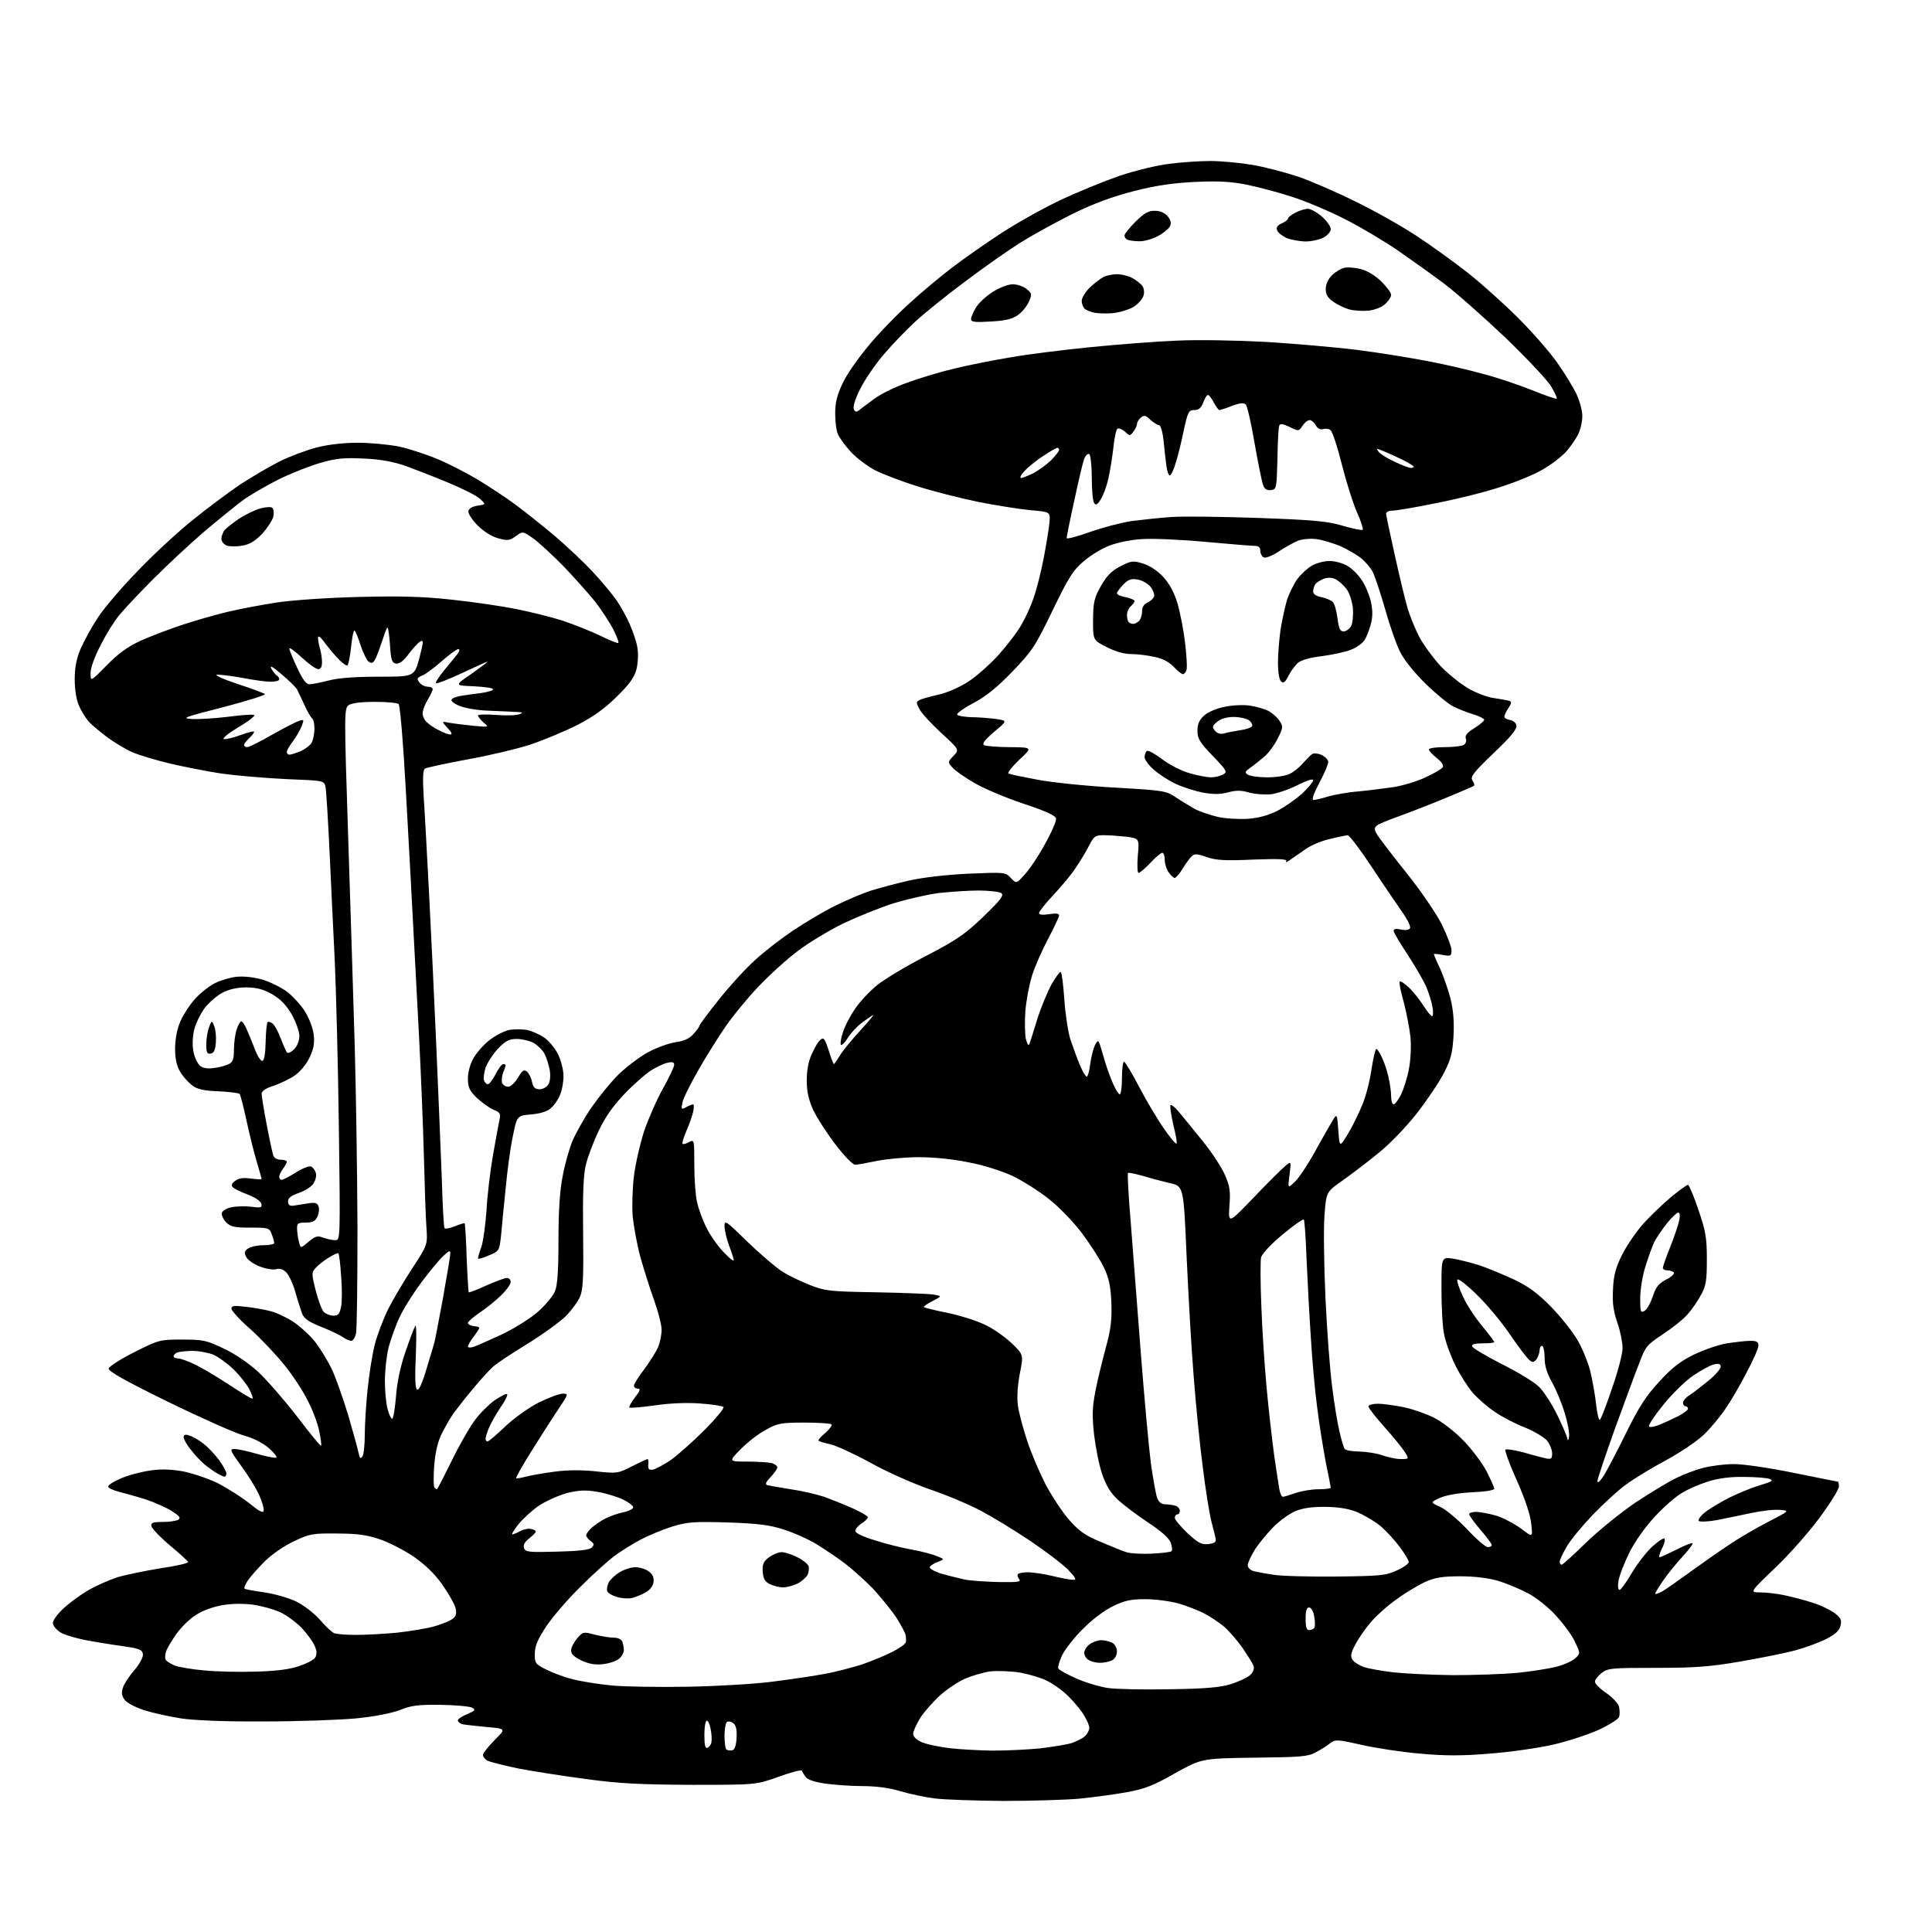 <?xml version="1.0" encoding="UTF-8" standalone="no"?>
<svg 
  version="1.1" 
  xmlns="http://www.w3.org/2000/svg" 
  xmlns:xlink="http://www.w3.org/1999/xlink" 
  xmlns:svg="http://www.w3.org/2000/svg"
  xmlns:rdf="http://www.w3.org/1999/02/22-rdf-syntax-ns#"
  xmlns:cc="http://creativecommons.org/ns#"
  xmlns:dc="http://purl.org/dc/elements/1.1/"
  viewBox="0 0 768 768"
  width="768"
  height="768"
>
<style>svg {background-color: white; }</style>"
<path stroke="none" fill="black" fill-rule="evenodd" d="M398.6,715.9C387.6,715.8 375.4,715.4 371.5,714.9C367.6,714.4 361.5,713.1 357.8,712.0C353.5,710.7 348.2,710.0 342.8,710.0C338.3,710.0 331.6,709.5 328.0,709.0C323.9,708.4 321.1,707.5 320.3,706.4C319.6,705.5 318.9,704.3 318.8,703.9C318.6,703.4 314.4,704.5 309.5,706.3C300.5,709.5 300.5,709.5 275.0,709.5C254.7,709.4 246.1,709.0 233.0,707.2C223.9,706.0 211.8,704.1 206.0,703.0C200.3,701.8 194.8,700.4 193.8,699.9C192.8,699.4 192.0,698.3 192.0,697.6C192.0,696.9 194.1,694.3 196.6,691.7C201.2,687.2 201.2,687.2 193.4,686.5C189.0,686.1 184.7,685.6 183.8,685.4C182.8,685.1 182.0,684.4 182.0,683.9C182.0,683.3 183.7,682.2 185.7,681.4C188.9,680.0 189.2,679.7 187.6,678.8C186.6,678.3 181.0,677.8 175.2,677.7C166.3,677.6 163.5,677.9 158.9,679.8C155.3,681.1 148.7,682.4 141.4,683.1C134.8,683.7 118.5,684.3 105.0,684.3C89.9,684.4 77.3,683.9 72.0,683.1C67.4,682.4 60.7,680.9 57.2,679.8C53.4,678.5 50.2,676.8 49.4,675.5C48.3,673.8 48.2,672.6 49.0,670.5C49.6,669.0 51.6,665.9 53.6,663.7C55.6,661.3 57.0,658.7 56.8,657.5C56.6,655.9 55.4,655.4 51.0,654.7C48.0,654.3 41.4,653.3 36.4,652.4C31.4,651.6 25.9,650.0 24.2,649.0C22.4,647.9 21.0,646.2 21.0,645.2C21.0,644.2 22.7,641.8 24.8,639.8C26.8,637.8 31.2,634.5 34.5,632.5C37.8,630.5 43.3,628.1 46.6,627.0C50.0,626.0 57.8,624.4 63.9,623.4C70.1,622.5 74.9,621.4 74.8,620.9C74.6,620.5 71.4,617.5 67.5,614.3C63.7,611.1 60.4,607.6 60.2,606.7C59.9,605.3 60.7,605.0 64.7,605.0C67.3,605.0 70.1,604.6 70.9,604.1C72.0,603.4 71.3,602.6 68.2,600.6C65.9,599.2 61.2,597.1 57.8,596.0C54.3,594.9 49.6,593.6 47.3,593.0C44.9,592.4 43.0,591.5 43.0,590.9C43.0,590.3 45.1,589.0 47.6,587.9C50.1,586.7 55.1,585.3 58.8,584.7C63.6,583.9 67.1,584.0 72.3,584.8C76.1,585.5 82.4,587.6 86.4,589.5C90.3,591.5 96.0,595.1 99.0,597.5C102.9,600.7 104.6,601.6 104.8,600.6C105.0,599.7 104.2,597.0 103.1,594.5C102.0,591.9 98.8,586.7 96.0,582.9C91.4,576.5 91.2,576.0 93.2,576.0C94.5,576.0 98.6,576.9 102.4,578.0C106.2,579.1 109.6,579.7 109.9,579.4C110.2,579.1 108.8,577.3 106.8,575.6C104.5,573.6 100.6,571.6 96.8,570.6C93.3,569.6 79.8,563.6 66.7,557.2C49.8,548.9 43.0,545.1 43.2,544.0C43.4,543.2 48.0,540.2 53.4,537.5C63.2,532.6 63.5,532.5 72.4,532.5C80.8,532.5 82.1,532.8 89.0,536.1C93.5,538.2 99.0,542.0 102.7,545.4C106.1,548.6 113.0,556.5 118.1,563.1C123.1,569.7 127.4,574.9 127.6,574.7C127.9,574.5 127.5,571.9 126.9,568.9C126.3,565.9 124.3,560.5 122.4,556.9C120.6,553.2 116.5,546.9 113.2,542.8C110.0,538.8 103.9,532.3 99.7,528.5C95.4,524.8 92.0,521.0 92.0,520.2C92.0,519.0 93.1,518.9 97.8,519.5C100.9,519.8 105.3,520.6 107.5,521.2C109.7,521.7 113.7,523.6 116.4,525.3C119.0,527.0 123.0,530.6 125.1,533.2C127.2,535.9 130.3,540.9 131.9,544.3C133.5,547.7 136.4,555.9 138.4,562.5C140.3,569.1 142.2,575.8 142.5,577.4C143.0,579.7 143.3,580.1 144.1,578.9C144.6,578.2 145.0,574.3 145.0,570.4C145.0,566.5 145.5,558.4 146.1,552.5C146.7,546.5 148.0,538.3 149.0,534.4C150.0,530.5 152.5,524.0 154.4,520.2C156.4,516.3 160.7,509.0 164.0,504.0C170.0,494.8 170.0,494.8 169.5,487.7C169.2,483.7 168.8,471.1 168.5,459.5C168.2,447.9 167.3,425.9 166.5,410.5C165.7,395.1 164.1,365.4 163.0,344.5C161.9,323.6 160.6,300.7 160.0,293.7C159.5,286.6 158.8,280.4 158.5,279.9C158.1,279.4 153.9,279.0 149.1,279.0C143.5,279.0 139.7,279.5 138.6,280.3C136.8,281.6 136.8,283.6 138.4,332.6C139.3,360.6 140.5,397.9 141.0,415.5C141.5,433.1 142.0,465.5 142.1,487.5C142.1,509.5 141.9,528.7 141.5,530.2C141.1,531.8 140.3,533.0 139.6,533.0C139.0,533.0 137.5,532.4 136.4,531.6C135.3,530.8 131.4,528.9 127.8,527.5C122.8,525.5 120.9,524.2 120.1,522.2C119.6,520.7 118.3,516.9 117.4,513.6C116.5,510.4 114.9,506.9 113.8,505.8C112.6,504.6 111.2,504.1 109.9,504.5C108.7,504.9 105.8,504.4 103.4,503.5C101.0,502.6 98.5,500.9 97.9,499.7C97.0,498.0 97.1,497.4 98.6,496.3C99.6,495.6 102.3,495.0 104.7,495.0C107.1,495.0 109.0,494.6 109.0,494.1C109.0,493.6 108.6,492.0 108.0,490.6C107.1,488.1 106.7,488.0 99.5,488.0C93.3,488.0 91.7,487.7 89.9,485.9C88.8,484.8 88.0,483.1 88.2,482.2C88.4,481.3 90.0,480.3 92.0,479.9C93.9,479.5 97.5,479.4 99.9,479.7C103.6,480.2 104.2,480.1 103.9,478.5C103.6,477.5 101.5,476.0 98.6,474.9C95.9,473.9 93.2,472.6 92.6,472.0C91.8,471.2 92.1,470.4 93.5,469.4C94.9,468.3 96.7,468.1 99.8,468.5C102.1,468.8 104.0,468.9 104.0,468.7C104.0,468.4 103.1,465.4 102.1,461.9C101.0,458.4 99.2,451.0 98.0,445.5C96.8,440.0 95.6,435.2 95.2,434.8C94.8,434.5 91.0,434.0 86.8,433.8C81.0,433.6 78.4,433.0 76.3,431.4C74.8,430.2 72.6,427.8 71.6,426.0C70.2,423.7 69.6,420.8 69.6,416.6C69.7,412.6 70.4,408.9 71.8,405.8C72.9,403.3 75.5,399.3 77.6,397.0C79.7,394.7 83.1,392.0 85.3,390.9C87.4,389.8 91.3,388.6 93.9,388.3C96.9,388.0 100.7,388.4 104.3,389.4C107.3,390.3 111.8,392.5 114.2,394.3C116.5,396.1 119.8,399.7 121.3,402.2C122.9,404.8 124.5,408.9 124.7,411.4C125.1,414.7 124.7,417.0 123.0,420.5C121.8,423.1 119.2,426.1 117.2,427.5C115.2,428.9 111.4,430.7 108.8,431.6C105.6,432.6 104.0,433.7 104.0,434.8C104.0,435.7 104.9,441.2 106.0,447.0C107.1,452.8 108.3,458.3 108.6,459.2C108.9,460.3 110.1,461.0 111.6,461.0C112.9,461.0 114.0,461.4 114.0,461.8C114.0,462.3 113.3,463.5 112.5,464.6C111.7,465.6 111.0,467.1 111.0,467.8C111.0,468.4 111.4,469.0 112.0,469.0C112.5,469.0 115.0,467.7 117.6,466.1C120.1,464.5 122.8,463.4 123.6,463.7C124.3,463.9 125.2,465.1 125.5,466.1C125.9,467.2 125.5,469.1 124.6,470.5C123.8,471.7 121.2,473.4 118.8,474.2C115.7,475.3 114.5,476.2 114.5,477.6C114.5,478.9 115.1,479.4 116.5,479.3C117.6,479.1 120.2,478.7 122.2,478.4C125.2,477.9 126.1,478.1 126.6,479.5C127.0,480.4 126.8,482.2 126.2,483.6C125.3,485.5 124.3,486.0 121.5,486.0C118.3,486.0 118.0,486.3 118.1,488.8C118.2,490.3 118.5,492.6 118.9,493.9C119.5,496.3 119.5,496.3 122.7,493.6C125.3,491.4 126.2,491.1 128.5,492.0C129.9,492.5 132.1,493.0 133.2,493.0C135.3,493.0 135.3,493.0 134.7,448.2C134.4,423.6 133.6,394.1 133.1,382.5C132.5,370.9 131.6,351.1 131.0,338.5C130.4,325.9 129.7,314.3 129.4,312.9C128.9,310.3 128.9,310.3 113.7,309.7C105.3,309.3 93.8,308.3 88.0,307.5C82.2,306.6 73.0,304.8 67.5,303.5C62.0,302.2 55.4,300.2 52.8,299.1C50.2,298.0 45.7,295.3 42.8,293.2C39.9,291.0 36.5,288.2 35.3,286.9C34.1,285.5 32.3,282.7 31.4,280.5C30.3,278.1 29.7,274.0 29.7,270.0C29.7,265.5 30.4,261.8 32.0,258.0C33.3,255.0 36.4,249.3 38.9,245.5C41.4,241.7 48.6,233.2 55.0,226.7C61.3,220.1 71.2,211.0 77.0,206.4C82.8,201.7 91.2,195.5 95.6,192.5C100.1,189.6 107.0,185.5 111.0,183.5C115.0,181.5 121.6,179.0 125.8,177.9C130.4,176.7 136.7,176.0 142.2,176.0C147.1,176.0 154.4,176.7 158.6,177.5C162.7,178.4 169.7,180.7 174.2,182.6C178.7,184.5 185.8,188.2 190.0,190.7C194.1,193.2 200.7,197.5 204.5,200.3C208.3,203.1 215.6,208.9 220.6,213.1C225.6,217.4 232.4,223.8 235.7,227.4C239.1,231.0 243.2,236.0 245.0,238.5C246.7,241.0 249.2,245.4 250.4,248.3C251.7,251.2 253.1,255.4 253.4,257.6C253.8,260.0 253.6,263.6 253.0,266.1C252.1,269.4 250.1,272.1 245.1,277.0C240.5,281.6 235.7,285.0 229.5,288.2C224.5,290.7 216.1,294.2 210.8,296.0C205.5,297.7 194.2,300.4 185.7,301.9C177.2,303.5 169.7,305.1 169.0,305.5C168.1,306.0 168.0,308.9 168.4,316.4C168.8,321.9 169.7,338.9 170.5,354.0C171.3,369.1 172.6,396.6 173.4,415.0C174.2,433.4 175.2,457.3 175.6,468.0C175.9,478.7 176.4,487.8 176.7,488.2C176.9,488.6 178.7,488.3 180.7,487.5C182.7,486.7 184.5,486.1 184.7,486.3C184.9,486.5 185.3,492.7 185.5,500.0C185.8,507.3 186.2,513.5 186.3,513.7C186.5,513.9 189.7,512.7 193.3,511.0C197.0,509.4 200.6,508.0 201.5,508.0C202.3,508.0 203.0,508.7 203.0,509.6C203.0,510.5 201.3,512.9 199.2,514.9C197.2,516.9 193.4,520.0 190.8,521.7C188.1,523.5 186.0,525.4 186.0,525.9C186.0,526.4 187.1,527.0 188.6,527.2C191.1,527.5 191.1,527.5 188.6,530.9C187.1,532.8 186.0,534.8 186.0,535.3C186.0,535.7 187.0,535.8 188.2,535.4C189.5,535.0 194.6,532.7 199.6,530.4C204.8,527.9 211.1,523.9 214.0,521.3C216.9,518.7 219.9,515.1 220.6,513.3C221.6,511.0 222.0,505.1 222.0,493.1C222.0,481.9 222.5,473.4 223.6,467.9C224.4,463.3 226.2,457.0 227.4,453.9C228.7,450.8 232.1,444.7 235.0,440.4C238.0,436.1 242.9,430.0 246.1,426.9C249.3,423.9 254.5,419.9 257.8,418.2C261.1,416.4 265.9,414.7 268.5,414.3C271.7,413.9 274.0,412.9 275.6,411.1C276.9,409.7 278.0,408.2 278.0,407.8C278.0,407.4 281.5,402.7 285.8,397.3C290.1,391.9 296.5,384.9 300.1,381.7C303.6,378.4 310.5,373.1 315.4,369.8C320.4,366.5 327.8,362.1 331.9,360.1C336.1,358.0 342.4,355.3 346.0,354.1C349.6,353.0 356.6,351.1 361.5,350.0C366.9,348.8 376.3,347.7 385.1,347.3C399.4,346.7 399.7,346.7 401.8,349.0C404.0,351.3 404.0,351.3 407.2,347.8C409.0,345.9 412.7,340.5 415.3,335.7C418.0,330.9 420.0,326.3 419.8,325.4C419.6,324.2 415.7,322.4 406.6,319.4C399.5,317.0 390.7,313.3 387.1,311.1C383.5,309.0 379.6,306.3 378.6,305.1C376.7,303.0 376.7,302.9 379.0,300.5C381.4,298.0 381.4,298.0 374.2,291.4C370.2,287.7 366.3,283.5 365.5,281.9C364.1,279.3 364.1,279.0 365.7,278.2C366.7,277.7 370.1,276.8 373.2,276.1C376.4,275.4 381.4,273.2 384.7,271.1C387.9,269.1 393.3,264.3 396.8,260.5C400.2,256.7 404.4,251.3 406.0,248.4C407.7,245.5 409.9,240.7 410.9,237.6C412.0,234.6 413.8,227.5 414.9,221.8C416.0,216.1 417.0,209.7 417.2,207.5C417.5,203.5 417.5,203.5 409.6,202.8C405.3,202.4 395.9,200.9 388.8,199.5C381.7,198.0 370.8,195.3 364.7,193.3C358.5,191.4 351.0,188.5 348.0,187.0C344.9,185.4 340.5,182.1 338.2,179.6C335.9,177.1 333.5,173.8 333.0,172.4C332.4,171.0 332.0,167.3 332.0,164.2C332.0,160.0 332.8,156.9 334.9,152.5C336.4,149.1 341.1,142.4 345.2,137.5C349.3,132.5 356.7,124.9 361.6,120.5C366.5,116.0 374.2,109.6 378.7,106.2C383.2,102.8 391.7,96.8 397.7,92.9C403.6,89.0 414.1,83.1 421.0,79.8C427.9,76.5 438.7,72.1 445.0,69.9C451.3,67.8 460.3,65.6 465.0,65.1C469.6,64.5 476.9,64.0 481.1,64.0C485.3,64.0 492.7,64.7 497.6,65.5C502.5,66.3 510.8,68.5 516.0,70.2C521.2,72.0 531.6,76.5 539.0,80.2C546.4,83.8 557.4,90.0 563.3,93.9C569.2,97.8 578.5,104.5 583.8,108.7C589.1,112.9 598.0,120.9 603.6,126.5C609.1,132.0 616.0,139.9 618.9,144.0C621.8,148.1 625.3,153.8 626.6,156.5C627.9,159.2 629.0,163.2 629.0,165.3C629.0,167.5 628.3,170.7 627.4,172.5C626.6,174.3 624.4,177.4 622.7,179.4C620.9,181.4 616.8,184.6 613.5,186.5C610.2,188.5 602.7,191.6 596.7,193.5C590.8,195.5 579.2,198.4 570.9,200.0C562.7,201.7 554.8,203.0 553.4,203.0C552.1,203.0 551.0,203.5 551.0,204.2C551.0,204.8 552.6,212.4 554.5,220.9C556.4,229.5 558.7,239.0 559.6,242.0C560.5,245.0 562.6,250.1 564.2,253.2C565.9,256.4 569.6,261.4 572.4,264.5C575.2,267.5 580.1,271.5 583.4,273.5C586.6,275.4 591.3,277.2 593.9,277.5C596.4,277.9 599.1,278.3 599.9,278.6C601.0,278.9 600.9,279.5 599.6,281.5C598.7,282.8 598.0,284.4 598.0,284.9C598.0,285.4 599.0,286.0 600.2,286.2C601.5,286.4 602.6,287.3 602.8,288.4C603.1,289.8 600.5,293.0 593.7,299.4C585.7,307.1 584.4,308.8 585.3,310.2C585.9,311.1 586.2,312.1 586.0,312.3C585.7,312.6 580.3,314.9 574.0,317.5C567.7,320.1 559.4,323.3 555.5,324.7C551.6,326.1 547.9,327.6 547.3,328.2C546.3,329.0 546.3,329.7 547.2,331.4C547.8,332.5 553.0,339.4 558.7,346.5C564.6,353.8 570.8,362.9 573.1,367.4C575.2,371.7 577.0,376.4 577.0,377.7C577.0,380.0 576.7,380.2 573.5,379.6C571.6,379.2 570.0,379.1 570.0,379.3C570.0,379.6 571.1,382.2 572.5,385.1C573.8,388.1 575.7,393.4 576.6,397.0C577.7,401.4 578.1,406.0 577.8,411.7C577.4,418.4 576.8,421.0 574.1,426.3C572.3,429.9 567.4,437.2 563.2,442.6C558.7,448.3 552.3,454.9 547.9,458.4C543.8,461.8 537.4,466.6 533.8,469.2C527.2,473.8 527.2,473.8 526.5,483.2C526.1,488.3 526.3,503.1 526.9,516.1C527.5,529.1 528.7,545.1 529.6,551.6C530.4,558.1 531.7,566.0 532.5,569.2C533.2,572.3 534.1,575.3 534.5,575.9C534.8,576.5 537.5,577.0 540.3,577.0C543.2,577.1 547.3,577.7 549.5,578.5C551.7,579.3 555.0,580.0 556.8,580.0C560.2,580.0 560.2,580.0 558.3,577.0C557.2,575.3 553.6,570.9 550.2,567.1C546.8,563.3 544.0,559.7 544.0,559.1C544.0,558.5 545.7,558.0 547.8,558.0C549.8,558.0 554.5,558.7 558.1,559.4C561.8,560.2 567.2,562.1 570.1,563.6C573.0,565.0 578.2,569.0 581.5,572.4C584.8,575.7 589.0,581.3 590.8,584.6C592.5,588.0 594.0,591.2 594.0,591.8C594.0,592.4 590.2,593.0 585.2,593.2C579.7,593.5 575.0,594.3 572.5,595.4C568.5,597.2 568.5,597.2 572.5,599.0C574.7,600.0 579.5,604.0 583.2,607.9C586.8,611.8 590.6,615.0 591.4,615.0C592.3,615.0 593.0,614.6 593.0,614.2C593.0,613.7 591.0,611.0 588.5,608.1C586.0,605.2 584.0,602.4 584.0,601.9C584.0,601.4 585.3,601.0 586.8,601.0C588.4,601.0 591.9,601.7 594.8,602.5C597.6,603.4 602.0,605.7 604.6,607.6C609.3,611.2 609.3,611.2 608.7,605.8C608.4,602.4 606.3,596.0 603.0,588.6C600.1,582.2 598.1,576.6 598.4,576.3C598.8,575.9 602.1,576.4 605.8,577.4C609.5,578.5 613.5,579.5 614.8,579.8C616.6,580.1 617.0,579.8 617.0,577.8C617.0,576.4 616.1,574.1 615.0,572.7C613.9,571.4 610.0,569.0 606.3,567.5C602.6,566.1 597.2,563.3 594.3,561.3C591.4,559.4 587.4,555.9 585.4,553.6C583.5,551.4 580.3,546.4 578.4,542.5C576.5,538.6 574.5,533.1 574.0,530.1C573.4,527.2 573.0,519.1 573.0,512.2C573.0,499.7 573.0,499.7 577.5,500.3C579.9,500.7 584.7,501.9 588.2,503.0C591.7,504.2 597.9,506.8 602.0,508.7C607.6,511.4 611.3,514.1 616.5,519.4C620.4,523.4 625.0,529.2 626.9,532.4C628.8,535.5 631.1,541.1 632.1,544.8C633.0,548.5 634.1,554.6 634.5,558.4C634.9,562.1 635.6,564.8 636.0,564.4C636.5,563.9 638.7,558.2 640.9,551.6C643.2,545.1 645.0,538.0 645.0,535.9C645.0,533.7 644.1,529.1 642.9,525.7C641.3,521.1 640.9,517.7 641.2,512.5C641.4,507.0 642.3,503.9 644.7,499.0C646.5,495.4 650.2,489.9 653.1,486.6C656.0,483.4 661.0,478.6 664.2,475.9C667.5,473.2 670.5,471.0 671.0,471.0C671.4,471.0 673.3,475.4 675.1,480.8C678.0,489.2 678.5,491.9 678.5,500.5C678.5,509.0 678.2,511.1 676.2,514.7C675.0,517.0 672.6,520.5 670.9,522.4C669.3,524.3 664.8,527.9 661.0,530.4C654.6,534.6 654.1,535.3 651.7,541.7C650.2,545.4 645.9,557.2 642.0,567.8C638.2,578.5 635.0,587.9 635.0,588.8C635.0,589.8 636.1,588.8 637.6,586.5C638.9,584.3 643.0,576.6 646.5,569.4C651.6,559.1 654.4,554.8 659.6,549.2C664.5,543.8 668.0,541.1 673.3,538.5C677.3,536.6 683.2,534.5 686.5,534.0C689.8,533.5 694.0,533.0 695.8,533.0C698.3,533.0 699.0,533.4 699.0,534.9C699.0,535.9 696.9,540.8 694.3,545.6C691.8,550.5 688.0,557.0 685.9,560.0C683.9,563.0 680.1,567.6 677.5,570.1C674.9,572.7 668.1,577.3 662.2,580.5C656.4,583.6 649.2,588.0 646.3,590.2C643.3,592.3 637.5,597.7 633.2,602.1C629.0,606.5 624.3,612.2 622.8,614.8C621.3,617.4 620.0,620.1 620.0,620.8C620.0,621.4 620.3,622.0 620.8,622.0C621.2,622.0 625.6,618.0 630.6,613.1C635.6,608.3 644.4,601.2 650.1,597.3C655.9,593.5 663.1,589.1 666.2,587.6C669.2,586.1 674.2,584.2 677.1,583.5C680.1,582.7 685.5,582.0 689.3,582.0C693.1,582.0 703.4,583.5 713.1,585.5C722.6,587.4 730.4,589.0 730.6,589.0C730.8,589.0 731.0,589.9 731.0,590.9C731.0,592.0 727.6,597.5 723.4,603.2C719.2,608.9 711.3,617.9 705.7,623.2C695.5,633.0 695.5,633.0 699.7,633.0C702.0,633.0 706.3,633.5 709.2,634.1C712.1,634.7 717.2,636.0 720.5,637.1C723.8,638.1 727.8,640.1 729.4,641.3C731.8,643.2 732.2,644.1 731.6,646.3C731.2,648.2 729.5,649.7 726.0,651.5C723.3,652.9 717.8,654.9 713.8,656.0C709.8,657.1 699.8,659.1 691.7,660.5C679.5,662.6 673.5,663.0 658.1,663.0C640.6,663.0 639.1,663.1 636.6,665.1C635.2,666.2 634.0,667.8 634.0,668.5C634.0,669.3 636.0,671.3 638.5,673.0C641.0,674.7 643.3,677.2 643.6,678.5C643.9,679.9 643.9,681.7 643.6,682.5C643.3,683.4 639.8,685.6 635.8,687.5C631.7,689.4 623.5,692.1 617.5,693.5C611.4,694.9 600.0,696.5 592.1,697.1C581.4,698.0 574.3,698.0 564.6,697.1C557.4,696.5 546.9,694.9 541.2,693.6C531.4,691.4 530.8,691.4 528.7,693.0C527.5,694.0 524.9,695.6 523.0,696.6C519.9,698.3 516.9,698.5 498.6,698.7C477.7,699.0 477.7,699.0 467.1,704.9C458.5,709.8 454.9,711.2 448.0,712.4C443.3,713.3 434.8,714.4 429.1,715.0C423.4,715.5 409.7,715.9 398.6,715.9zM291.0,695.8C292.0,695.6 292.6,694.1 292.8,690.9C293.0,687.8 292.6,685.9 291.6,685.1C290.8,684.4 289.6,684.1 289.0,684.5C288.5,684.8 288.0,687.3 288.0,689.9C288.0,692.5 288.3,695.0 288.7,695.4C289.1,695.8 290.1,695.9 291.0,695.8zM394.5,695.9C400.0,695.9 408.6,695.5 413.5,695.0C418.4,694.4 424.1,693.5 426.0,692.9C427.9,692.2 430.3,691.1 431.2,690.2C432.2,689.4 433.0,687.8 433.0,686.8C433.0,685.7 431.7,682.9 430.1,680.6C428.4,678.2 425.5,674.9 423.5,673.2C421.6,671.4 418.2,669.1 416.1,668.1C414.0,667.0 409.3,665.6 405.6,664.9C401.9,664.3 396.5,664.1 393.7,664.4C390.8,664.8 386.1,666.2 383.2,667.5C380.4,668.8 376.0,671.8 373.4,674.2C370.8,676.6 367.4,680.5 365.8,682.9C364.3,685.4 363.0,688.2 363.0,689.2C363.0,690.4 364.3,691.6 366.5,692.6C368.5,693.4 373.3,694.4 377.3,694.9C381.3,695.4 389.0,695.8 394.5,695.9zM281.2,694.8C281.9,694.5 282.7,693.5 282.8,692.6C283.0,691.6 282.9,689.3 282.5,687.4C282.2,685.5 281.5,684.0 281.0,684.0C280.4,684.0 280.0,686.5 280.0,689.6C280.0,693.6 280.3,695.1 281.2,694.8zM465.0,671.5C479.0,671.3 484.9,670.8 489.2,669.5C492.3,668.5 495.8,666.9 496.9,665.9C498.2,664.7 498.7,663.3 498.3,662.2C498.0,661.3 495.9,658.0 493.8,654.9C491.6,651.8 488.2,647.9 486.2,646.3C484.1,644.6 480.7,642.4 478.4,641.2C476.2,640.1 471.8,638.4 468.5,637.4C465.2,636.5 459.3,635.7 455.4,635.7C449.5,635.7 447.1,636.2 442.4,638.5C438.9,640.2 434.0,643.9 430.5,647.5C427.1,650.8 423.4,655.6 422.2,658.0C421.1,660.4 420.4,662.8 420.7,663.3C421.0,663.8 424.2,665.6 427.8,667.2C431.4,668.8 437.0,670.5 440.4,671.0C443.8,671.5 454.8,671.7 465.0,671.5zM273.5,670.5C285.1,670.3 300.1,669.4 307.0,668.5C313.9,667.6 323.2,666.3 327.8,665.4C332.3,664.6 339.0,662.8 342.8,661.6C346.5,660.3 351.9,658.1 354.8,656.6C357.6,655.2 360.1,653.4 360.1,652.7C360.2,652.1 360.2,650.8 360.0,650.0C359.9,649.2 358.2,646.0 356.3,643.0C354.3,640.0 350.1,634.9 347.1,631.6C344.0,628.4 339.0,623.9 336.0,621.6C333.0,619.3 327.8,615.8 324.5,613.8C321.2,611.8 315.4,609.2 311.5,608.0C306.0,606.2 301.3,605.6 289.3,605.2C275.9,604.8 273.3,605.0 267.3,606.8C263.5,608.0 257.7,610.4 254.5,612.1C251.2,613.9 246.5,616.8 244.0,618.7C241.5,620.6 235.5,626.0 230.7,630.8C225.8,635.6 219.8,642.6 217.2,646.4C213.8,651.6 212.6,654.3 212.6,657.3C212.5,661.1 212.8,661.5 217.0,663.6C219.5,664.9 224.3,666.7 227.6,667.5C231.0,668.4 238.0,669.5 243.1,670.0C248.3,670.5 261.9,670.7 273.5,670.5zM577.6,665.9C586.0,665.9 597.4,665.5 603.1,665.0C608.8,664.4 615.9,663.3 618.9,662.5C621.9,661.7 625.2,660.2 626.3,659.1C628.3,657.2 628.2,657.1 626.0,652.5C624.8,649.9 621.3,645.2 618.4,642.1C615.5,638.9 610.5,634.9 607.3,633.3C604.1,631.6 598.8,629.4 595.5,628.4C591.7,627.3 586.2,626.6 580.5,626.6C573.4,626.6 570.5,627.1 566.6,628.8C564.0,630.0 558.9,633.0 555.5,635.5C552.0,637.9 547.4,642.0 545.3,644.4C543.1,646.9 540.2,651.0 538.9,653.5C537.0,657.0 536.7,658.4 537.6,659.7C538.2,660.7 540.3,662.0 542.2,662.7C544.2,663.3 549.5,664.3 554.1,664.8C558.7,665.3 569.3,665.8 577.6,665.9zM101.5,664.5C109.7,664.3 115.2,663.6 118.9,662.3C121.9,661.3 124.8,659.8 125.3,658.9C126.0,657.7 126.0,656.3 125.1,654.3C124.4,652.6 122.0,649.3 119.8,647.0C117.5,644.7 113.7,641.9 111.2,640.8C108.8,639.7 104.0,638.4 100.7,637.9C96.7,637.4 92.3,637.4 88.3,638.1C84.5,638.8 80.3,640.3 77.7,642.1C75.3,643.6 72.0,646.9 70.2,649.4C68.5,651.8 66.6,654.9 66.1,656.2C65.6,657.6 65.5,659.2 65.9,659.8C66.2,660.4 67.9,661.4 69.5,662.1C71.2,662.7 76.3,663.6 81.0,664.0C85.7,664.5 94.9,664.7 101.5,664.5zM239.9,661.5C236.7,661.9 234.3,661.5 231.2,660.1C228.3,658.7 227.0,657.5 227.0,656.1C227.0,655.0 228.1,652.9 229.4,651.3C231.7,648.6 231.9,648.6 236.4,649.8C239.0,650.4 242.3,651.0 243.9,651.0C245.6,651.0 247.0,651.6 247.4,652.6C247.7,653.5 248.0,655.0 248.0,655.9C248.0,656.9 247.2,658.4 246.2,659.3C245.2,660.2 242.4,661.2 239.9,661.5zM437.3,661.0C435.8,661.0 433.7,660.5 432.8,659.9C431.8,659.4 431.0,658.0 431.0,657.0C431.0,656.0 432.0,654.4 433.2,653.6C434.4,652.7 436.5,652.0 437.8,652.0C439.1,652.0 441.0,652.5 442.1,653.0C443.2,653.6 444.0,655.1 444.0,656.5C444.0,657.9 443.2,659.4 442.1,660.0C441.0,660.5 438.9,661.0 437.3,661.0zM141.5,649.9C145.3,649.9 152.8,649.5 158.0,649.0C163.2,648.4 170.0,647.3 173.0,646.4C176.0,645.5 179.2,644.2 180.2,643.3C181.4,642.2 181.6,641.2 181.0,638.9C180.5,637.3 178.1,633.1 175.6,629.6C172.6,625.4 168.8,621.8 164.3,618.7C160.6,616.2 154.6,613.1 151.0,611.9C146.0,610.2 142.1,609.6 134.0,609.6C124.2,609.5 123.1,609.7 116.8,612.7C112.9,614.5 107.9,618.0 105.2,620.7C102.5,623.4 99.5,626.8 98.5,628.3C97.5,629.8 96.9,631.3 97.2,631.5C97.4,631.8 101.0,632.4 105.1,633.0C109.2,633.6 114.8,635.2 117.7,636.6C120.6,638.0 124.8,641.2 127.1,643.8C129.3,646.4 131.9,648.8 132.8,649.2C133.8,649.6 137.7,649.9 141.5,649.9zM520.4,648.0C521.2,648.0 522.2,647.6 522.5,647.0C522.8,646.5 522.8,644.5 522.4,642.5C522.1,640.5 521.2,639.0 520.4,639.0C519.4,639.0 519.0,640.3 519.0,643.5C519.0,646.8 519.4,648.0 520.4,648.0zM251.0,635.3C249.6,635.5 247.0,635.4 245.2,634.8C243.4,634.3 241.7,633.3 241.4,632.5C241.1,631.8 241.4,630.2 242.0,629.0C242.6,627.9 244.6,626.0 246.3,625.0C248.1,623.9 250.9,623.0 252.5,623.0C254.2,623.0 256.6,623.7 257.8,624.6C259.4,625.7 260.0,627.0 259.8,628.8C259.6,630.5 258.4,632.0 256.5,633.1C254.8,634.0 252.4,635.0 251.0,635.3zM660.2,632.9C661.5,632.3 666.3,628.9 671.0,625.5C675.7,622.1 682.9,617.0 687.0,614.3C691.1,611.5 698.3,607.3 703.0,604.9C711.5,600.5 711.5,600.5 707.4,600.2C705.2,600.0 700.0,600.6 695.9,601.5C691.8,602.4 685.7,603.6 682.3,604.3C678.9,604.9 675.7,605.0 675.3,604.6C674.9,604.2 675.9,602.7 677.5,601.4C679.1,600.0 683.5,597.4 687.1,595.5C690.7,593.7 696.3,591.4 699.6,590.4C704.3,589.0 705.1,588.6 703.5,587.9C702.4,587.5 697.8,587.1 693.3,587.1C688.0,587.0 683.1,587.6 679.1,588.9C675.8,589.9 671.1,591.9 668.7,593.4C666.2,594.8 661.3,599.1 657.8,602.9C654.0,607.0 649.8,612.9 647.7,617.2C645.7,621.2 643.8,626.2 643.4,628.2C643.0,630.5 643.2,632.0 643.8,632.0C644.3,632.0 646.5,629.0 648.6,625.4C650.7,621.8 654.4,617.0 656.9,614.7C659.4,612.5 661.5,611.1 661.7,611.7C662.0,612.4 661.4,614.2 660.5,615.9C659.7,617.6 659.3,619.0 659.7,619.0C660.2,619.0 663.2,617.6 666.4,616.0C669.7,614.3 672.5,613.2 672.8,613.5C673.1,613.7 671.3,616.1 668.9,618.7C666.4,621.4 663.0,625.6 661.2,628.2C659.4,630.8 658.0,633.1 658.0,633.5C658.0,633.8 659.0,633.5 660.2,632.9zM311.3,631.0C309.8,631.0 307.4,630.4 306.0,629.7C304.1,628.8 303.4,627.5 303.2,624.8C303.0,621.9 303.4,620.8 305.6,619.1C307.1,618.0 309.4,617.0 310.7,617.0C312.0,617.0 314.8,617.9 316.9,619.0C319.0,620.0 321.0,621.6 321.4,622.5C321.7,623.4 321.5,625.0 321.0,626.1C320.4,627.1 318.6,628.7 317.0,629.5C315.4,630.3 312.8,631.0 311.3,631.0zM397.4,628.9C404.7,629.0 406.0,628.8 405.1,627.7C404.5,626.9 404.3,626.0 404.7,625.7C405.0,625.3 406.9,625.0 408.9,625.0C410.9,625.1 415.2,625.7 418.5,626.5C421.8,627.3 425.4,628.0 426.5,628.0C428.1,628.0 427.7,627.3 424.5,623.9C422.3,621.7 415.6,616.6 409.5,612.5C403.4,608.4 394.7,603.1 390.0,600.6C385.3,598.1 376.1,594.2 369.5,592.0C362.9,589.7 352.3,585.0 345.9,581.4C339.5,577.9 332.3,574.6 330.0,574.1C327.7,573.6 325.6,573.0 325.4,572.7C325.1,572.5 326.3,571.0 328.1,569.6C329.8,568.1 330.9,566.6 330.5,566.2C330.1,565.8 325.3,565.5 319.7,565.5C310.4,565.5 309.0,565.8 304.4,568.4C301.5,569.9 297.1,573.4 294.4,576.1C289.6,581.0 289.6,581.0 297.0,581.0C301.1,581.0 305.5,581.3 306.8,581.6C308.0,582.0 309.0,582.7 309.0,583.3C309.0,583.9 307.8,585.6 306.3,587.2C304.4,589.2 304.0,590.0 305.1,590.4C305.9,590.6 310.0,591.3 314.3,592.0C318.6,592.6 324.6,594.0 327.6,595.0C330.6,596.1 335.7,598.1 339.0,599.6C342.3,601.1 345.0,602.7 345.0,603.1C345.0,603.6 343.9,604.7 342.5,605.6C341.1,606.5 340.0,607.8 340.0,608.6C340.0,609.4 343.1,610.9 347.8,612.3C352.0,613.7 358.6,615.3 362.5,616.0C366.4,616.7 370.9,617.9 372.5,618.6C375.5,619.8 375.5,619.8 372.8,620.9C371.4,621.4 369.9,622.3 369.6,622.9C369.3,623.4 371.1,624.5 373.7,625.4C376.4,626.2 380.8,627.3 383.5,627.9C386.2,628.4 392.5,628.8 397.4,628.9zM531.0,626.7C548.7,626.5 550.9,626.3 555.2,624.3C557.9,623.1 560.0,621.6 560.0,620.9C560.0,620.3 558.4,617.6 556.4,614.9C554.4,612.2 550.9,608.4 548.5,606.4C546.1,604.5 541.8,602.0 539.0,600.9C535.6,599.6 531.5,599.0 526.2,599.0C520.9,599.0 517.3,599.6 514.5,600.9C512.3,601.9 508.6,604.6 506.3,606.9C504.0,609.2 500.7,613.2 499.0,615.7C497.4,618.3 496.0,621.2 496.0,622.2C496.0,623.2 497.0,624.2 498.5,624.6C499.9,624.9 503.4,625.6 506.3,626.0C509.1,626.5 520.3,626.8 531.0,626.7zM457.8,617.6C461.8,617.4 465.4,617.0 465.7,616.6C466.1,616.2 465.9,614.7 465.4,613.3C464.8,611.5 461.7,608.7 456.5,605.3C452.1,602.4 446.7,598.3 444.4,596.2C441.4,593.4 439.7,590.6 438.1,585.9C436.9,582.4 435.5,575.3 434.9,570.2C434.1,562.7 434.2,559.5 435.4,553.2C436.2,549.0 438.1,541.2 439.5,536.0C441.6,528.5 442.0,524.7 441.8,518.0C441.5,511.4 440.9,508.3 438.9,504.0C437.5,501.0 433.5,494.8 430.1,490.2C426.5,485.5 420.9,479.7 416.8,476.5C412.9,473.4 406.5,469.4 402.6,467.5C398.5,465.6 391.2,463.2 385.3,462.1C379.1,460.8 371.4,460.0 365.3,460.0C359.9,460.0 352.4,460.7 348.5,461.5C344.7,462.3 340.8,463.0 339.9,463.0C339.0,463.0 335.4,459.3 332.0,454.8C328.5,450.2 324.6,444.1 323.2,441.1C321.5,437.3 320.7,434.0 320.7,429.6C320.7,425.6 321.3,422.0 322.7,419.0C323.8,416.5 325.3,413.9 326.2,413.3C327.4,412.2 327.9,412.9 329.4,417.5C330.3,420.5 331.3,423.0 331.5,423.0C331.6,423.0 332.7,421.5 333.8,419.7C334.8,417.9 338.6,413.3 342.1,409.5C345.6,405.7 347.8,403.0 347.0,403.5C346.2,404.0 344.0,405.5 342.2,406.9C340.4,408.3 337.9,411.0 336.8,412.9C335.6,414.8 334.4,415.8 334.2,415.2C334.0,414.5 334.4,412.3 335.1,410.3C335.7,408.2 337.8,404.1 339.7,401.3C341.6,398.4 345.7,394.0 348.8,391.5C352.0,389.0 360.8,383.7 368.5,379.8C380.4,373.6 383.7,371.3 391.0,364.3C397.9,357.6 399.2,355.9 398.0,355.0C397.2,354.5 393.1,354.0 389.0,354.0C384.8,354.0 377.7,354.5 373.1,355.0C368.5,355.6 360.4,357.5 355.1,359.1C349.8,360.8 340.9,364.4 335.4,367.0C329.8,369.7 321.7,374.6 317.3,377.9C312.9,381.2 305.7,387.7 301.4,392.3C297.0,396.9 291.2,404.0 288.4,408.1C285.6,412.2 280.7,419.9 277.6,425.4C274.5,430.8 271.6,436.6 271.3,438.2C270.7,441.0 270.8,441.2 272.8,440.1C273.9,439.5 275.2,439.0 275.5,439.0C275.9,439.0 275.9,440.4 275.5,442.1C275.1,443.8 273.9,447.2 272.8,449.7C271.7,452.2 271.1,454.4 271.3,454.7C271.6,454.9 272.8,454.7 273.9,454.0C276.0,452.9 276.0,453.1 276.0,463.2C276.0,468.9 276.5,475.5 277.1,477.9C277.6,480.3 279.2,484.7 280.6,487.6C282.0,490.5 285.1,495.1 287.6,497.7C290.6,500.8 292.0,501.8 291.6,500.5C291.4,499.4 290.4,496.7 289.6,494.5C288.8,492.3 288.1,489.2 288.0,487.6C288.0,484.8 288.4,485.1 297.2,493.7C302.3,498.6 308.5,503.9 310.9,505.4C313.3,507.0 318.2,509.3 321.9,510.8C328.0,513.2 329.9,513.4 348.0,513.7C358.7,513.9 369.1,514.3 371.0,514.6C374.5,515.2 374.5,515.2 370.7,517.2C368.5,518.3 367.0,519.4 367.3,519.6C367.6,519.9 371.8,520.9 376.7,521.9C381.6,522.9 388.2,525.0 391.3,526.5C394.5,527.9 399.3,531.3 402.0,533.8C406.9,538.5 406.9,538.5 405.4,546.0C404.5,550.7 404.2,555.4 404.6,558.5C404.9,561.2 406.6,567.5 408.2,572.4C409.8,577.4 413.2,585.3 415.7,590.2C418.3,595.0 422.5,601.4 425.2,604.4C429.0,608.7 431.6,610.5 437.7,613.0C442.0,614.8 446.6,616.7 448.0,617.1C449.4,617.5 453.8,617.8 457.8,617.6zM221.5,616.8C230.1,616.6 234.3,616.1 235.2,615.2C236.3,614.1 236.2,613.6 234.8,612.6C233.8,611.9 233.0,610.8 233.0,610.3C233.0,609.8 234.0,608.4 235.2,607.3C236.5,606.2 238.9,604.5 240.7,603.6C242.5,602.7 245.6,601.6 247.6,601.2C249.7,600.8 251.5,599.9 251.7,599.3C251.9,598.7 250.1,597.3 247.7,596.1C245.2,594.9 240.5,593.5 237.3,593.0C232.7,592.2 230.0,592.4 225.4,593.5C222.2,594.4 217.2,596.6 214.4,598.4C211.6,600.3 207.9,603.7 206.1,605.9C204.3,608.2 203.2,610.0 203.7,610.0C204.1,609.9 205.6,609.3 206.9,608.6C208.2,607.9 210.1,607.5 211.2,607.8C212.2,608.0 213.0,608.5 213.0,608.8C213.0,609.2 211.8,610.4 210.3,611.6C208.5,613.0 207.9,614.2 208.3,615.4C208.9,617.0 210.4,617.1 221.5,616.8zM480.3,613.8C482.5,613.6 483.4,613.0 483.3,612.0C483.2,611.2 482.4,608.0 481.6,605.0C480.8,602.0 479.2,592.1 478.1,583.0C476.9,573.9 475.3,557.7 474.5,547.0C473.6,536.3 472.4,514.9 471.7,499.5C470.5,471.5 470.5,471.5 465.0,470.3C462.0,469.6 457.1,468.3 454.2,467.4C451.2,466.6 448.6,466.0 448.4,466.3C448.1,466.5 448.6,475.4 449.5,486.1C450.3,496.8 452.1,520.1 453.5,538.0C454.9,555.9 456.7,575.6 457.5,581.8C458.4,588.0 459.5,594.2 460.0,595.5C460.7,597.2 461.7,598.0 463.4,598.0C464.7,598.0 466.5,598.3 467.4,598.6C468.3,598.9 469.0,599.8 469.0,600.6C469.0,601.4 468.6,602.0 468.0,602.0C467.4,602.0 467.0,602.6 467.0,603.4C467.0,604.1 469.3,606.8 472.0,609.4C476.2,613.3 477.6,614.1 480.3,613.8zM510.0,595.0C510.4,595.0 512.7,594.3 515.0,593.5C517.3,592.7 521.4,592.0 524.1,592.0C526.8,592.0 529.0,591.7 529.0,591.4C529.0,591.1 528.1,586.5 527.0,581.2C526.0,575.8 524.4,566.1 523.6,559.5C522.7,552.9 521.6,540.5 521.1,532.0C520.5,523.5 519.8,509.5 519.4,501.0C519.1,492.5 518.6,485.2 518.3,484.8C518.1,484.4 514.3,487.0 509.9,490.7C505.3,494.5 501.7,498.4 501.3,499.8C501.0,501.2 501.0,509.9 501.4,519.1C501.7,528.3 502.7,543.0 503.5,551.7C504.3,560.4 505.7,572.5 506.5,578.5C507.4,584.5 508.3,590.7 508.6,592.2C508.9,593.8 509.5,595.0 510.0,595.0zM173.7,592.0C173.9,592.0 176.5,586.9 179.5,580.8C182.5,574.6 186.7,567.3 188.8,564.5C190.8,561.8 194.4,558.2 196.7,556.6C199.1,555.0 201.2,553.9 201.6,554.2C201.9,554.6 200.8,556.9 199.0,559.4C197.3,562.0 195.2,565.6 194.4,567.5C193.6,569.4 193.0,571.4 193.0,572.0C193.0,572.5 193.4,573.0 193.8,573.0C194.3,573.0 197.4,570.3 200.9,567.0C204.5,563.6 210.1,559.6 214.2,557.5C218.1,555.6 222.4,554.0 223.7,554.0C226.0,554.0 226.0,554.1 222.2,559.8C220.1,562.9 215.3,570.4 211.6,576.3C207.8,582.3 205.0,587.3 205.2,587.6C205.4,587.8 207.2,587.5 209.0,587.0C210.9,586.5 216.0,585.6 220.5,585.0C225.7,584.3 231.5,584.3 237.0,584.9C245.3,585.8 245.7,585.7 251.2,582.9C254.3,581.3 257.2,580.0 257.4,580.0C257.7,580.0 257.9,581.0 257.7,582.2C257.6,584.0 257.9,584.4 259.5,584.2C260.6,584.0 263.8,582.3 266.5,580.5C269.2,578.6 275.3,573.2 279.9,568.6C284.6,563.9 288.0,559.7 287.6,559.3C287.2,558.9 282.9,558.2 278.2,557.9C272.8,557.5 266.0,557.8 260.1,558.7C254.9,559.4 250.5,559.8 250.2,559.5C249.9,559.3 250.9,557.5 252.4,555.5C254.5,552.8 254.7,552.0 253.6,552.0C252.7,552.0 252.0,551.5 252.0,550.8C252.0,550.2 253.8,547.3 256.1,544.3C258.3,541.3 260.8,537.4 261.6,535.5C262.4,533.6 263.0,530.5 263.0,528.6C263.0,526.6 261.6,521.3 260.0,516.8C258.3,512.2 255.9,504.4 254.5,499.5C253.2,494.6 251.9,487.4 251.5,483.5C251.2,479.6 251.4,472.4 252.0,467.5C252.6,462.6 254.5,454.4 256.1,449.5C257.8,444.6 261.1,437.0 263.6,432.6C266.0,428.3 268.0,424.1 268.0,423.3C268.0,422.2 267.3,422.0 265.2,422.5C263.7,422.8 260.7,424.3 258.5,425.7C256.3,427.2 251.6,431.3 248.2,434.9C243.8,439.5 240.6,444.0 238.0,449.5C235.9,453.9 233.6,460.0 232.9,463.0C231.9,467.0 231.6,474.5 231.8,490.2C232.0,507.5 231.8,512.5 230.6,515.4C229.8,517.3 227.2,520.9 224.8,523.3C222.4,525.6 215.5,530.6 209.5,534.3C203.4,538.0 197.4,542.0 196.0,543.3C194.6,544.5 191.2,548.2 188.5,551.5C185.7,554.8 182.3,559.1 180.9,561.0C179.4,562.9 177.2,566.8 175.8,569.5C174.0,573.0 173.1,577.0 172.6,582.6C172.3,587.0 172.3,591.0 172.7,591.3C173.0,591.7 173.5,592.0 173.7,592.0zM89.2,587.0C88.8,587.0 87.6,586.4 86.5,585.8C85.4,585.2 83.2,583.6 81.5,582.3C79.8,580.9 77.3,578.2 75.8,576.2C74.2,574.3 73.0,572.0 73.0,571.3C73.0,570.3 73.7,570.1 75.2,570.6C76.5,571.0 79.0,572.4 80.8,573.8C82.5,575.1 85.4,578.1 87.0,580.3C88.7,582.6 90.0,585.0 90.0,585.7C90.0,586.4 89.7,587.0 89.2,587.0zM623.7,571.2C624.0,569.9 623.2,565.6 622.0,561.7C620.8,557.7 618.5,552.2 616.9,549.4C614.9,545.8 614.0,542.9 614.0,539.6C614.0,537.1 613.5,535.0 613.0,535.0C612.5,535.0 612.0,535.8 612.0,536.8C612.0,537.8 611.4,539.4 610.8,540.3C609.7,541.6 609.2,541.7 608.0,540.7C607.1,540.0 603.6,535.4 600.2,530.4C596.8,525.4 590.8,518.2 586.8,514.4C582.9,510.6 579.5,508.0 579.3,508.7C579.1,509.3 580.1,512.4 581.6,515.5C583.0,518.6 586.4,523.8 589.1,527.0C591.8,530.3 594.0,533.2 594.0,533.5C594.0,533.8 591.9,534.0 589.4,534.0C586.2,534.0 584.9,534.4 585.2,535.2C585.4,535.9 590.7,539.0 596.9,542.2C603.1,545.3 609.8,549.3 611.7,551.2C613.6,553.0 616.9,558.1 619.1,562.6C621.2,567.0 623.1,571.3 623.1,572.1C623.2,572.9 623.5,572.5 623.7,571.2zM659.8,566.3C661.8,565.5 665.2,563.9 667.2,562.9C669.3,561.8 671.0,560.5 671.0,560.0C671.0,559.4 670.5,559.0 670.0,559.0C669.5,559.0 669.0,558.4 669.0,557.6C669.0,556.9 670.2,555.4 671.8,554.5C673.3,553.5 676.6,550.9 679.2,548.8C681.9,546.6 684.0,544.1 684.0,543.3C684.0,542.2 683.3,541.9 681.2,542.4C679.7,542.8 676.1,544.8 673.1,546.8C670.1,548.8 664.8,554.0 661.3,558.3C657.8,562.6 655.2,566.5 655.5,567.0C655.8,567.5 657.7,567.2 659.8,566.3zM155.9,564.0C156.3,564.0 157.0,560.1 157.4,555.3C157.8,549.7 159.1,543.4 161.1,537.6C162.8,532.6 164.6,527.8 165.1,527.0C165.5,526.2 165.6,531.3 165.3,538.6C164.9,547.7 165.0,551.9 165.8,552.4C166.5,552.8 167.8,550.0 169.5,544.3C171.0,539.5 172.3,534.9 172.5,534.3C172.8,533.6 174.3,525.6 176.0,516.5C177.6,507.5 179.0,499.3 179.0,498.3C179.0,496.9 178.6,497.1 176.4,499.1C174.9,500.4 171.0,505.1 167.7,509.5C164.4,513.9 160.4,520.2 158.9,523.5C157.3,526.8 155.4,532.2 154.5,535.5C153.7,538.7 153.0,544.8 153.0,549.0C153.0,553.1 153.5,558.2 154.1,560.2C154.6,562.3 155.5,564.0 155.9,564.0zM100.3,556.0C100.7,556.0 100.2,554.3 99.1,552.2C98.0,550.2 95.2,546.6 92.8,544.3C90.4,542.0 86.8,539.4 84.8,538.5C82.7,537.7 79.1,537.0 76.6,537.0C74.2,537.0 71.5,537.3 70.6,537.6C69.7,537.9 69.0,538.6 69.0,539.1C69.0,539.6 69.8,540.0 70.8,540.0C71.7,540.0 74.8,541.1 77.5,542.4C80.2,543.7 86.3,547.3 91.0,550.4C95.7,553.5 99.8,556.0 100.3,556.0zM132.5,523.0C134.5,523.0 135.0,522.3 135.6,519.4C136.0,517.4 136.0,511.9 135.6,507.2C135.3,502.5 134.8,498.4 134.5,498.2C134.3,498.0 132.6,498.7 130.7,499.9C128.9,501.0 126.6,502.8 125.6,503.9C123.8,505.8 123.8,506.2 125.5,513.0C126.5,516.9 127.9,520.7 128.7,521.5C129.5,522.3 131.2,523.0 132.5,523.0zM653.7,521.1C654.7,520.6 656.1,518.0 657.0,515.4C658.2,511.6 659.3,510.3 662.2,508.7C664.3,507.7 665.7,506.4 665.4,505.9C665.1,505.4 664.0,505.0 662.9,505.0C661.9,505.0 661.0,504.6 661.0,504.0C661.0,503.5 662.3,499.8 663.9,495.8C665.5,491.8 667.1,487.0 667.5,485.2C667.9,483.3 667.8,482.0 667.1,482.0C666.6,482.0 664.6,483.9 662.7,486.2C660.8,488.6 658.6,491.9 657.7,493.5C656.9,495.1 655.3,499.6 654.1,503.4C652.9,507.1 652.0,512.9 652.0,516.2C652.0,521.5 652.2,522.0 653.7,521.1zM194.2,499.1C191.9,500.1 190.0,500.6 190.0,500.2C190.0,499.8 190.6,497.7 191.4,495.5C192.1,493.3 193.0,486.8 193.4,481.0C193.7,475.2 194.9,465.3 196.0,459.0C197.1,452.7 198.3,446.3 198.6,444.9C199.1,442.7 198.7,442.1 196.1,441.1C194.5,440.4 191.5,438.2 189.5,436.4C186.6,433.5 186.0,432.2 186.0,428.7C186.0,426.2 186.9,422.9 188.3,420.5C189.5,418.4 192.4,415.1 194.8,413.3C197.1,411.5 200.6,409.8 202.5,409.4C204.4,409.1 207.5,409.1 209.4,409.4C211.3,409.8 214.3,411.1 216.1,412.3C218.0,413.5 220.5,416.5 221.8,419.0C223.0,421.5 224.0,425.3 224.0,427.7C224.0,430.1 223.4,433.5 222.6,435.3C221.9,437.1 220.3,439.4 219.0,440.5C217.6,441.8 214.8,442.7 211.1,443.0C205.5,443.5 205.5,443.5 203.8,452.0C202.8,456.7 201.6,465.9 201.0,472.5C200.3,479.1 199.5,487.4 199.2,490.9C198.5,497.3 198.5,497.3 194.2,499.1zM498.4,476.0C503.9,470.2 509.6,464.6 510.9,463.5C513.3,461.5 513.3,461.5 512.6,467.0C511.9,472.5 511.9,472.5 514.8,469.7C516.4,468.2 519.8,463.0 522.5,458.2C525.1,453.4 528.3,447.9 529.4,446.0C531.5,442.5 531.5,442.5 532.0,449.3C532.5,456.2 532.5,456.2 535.9,450.6C537.7,447.6 540.3,442.3 541.6,439.0C543.0,435.7 544.6,429.4 545.2,425.0C545.9,420.6 546.7,417.0 547.1,417.0C547.5,417.0 548.5,418.5 549.3,420.3C550.2,422.1 551.4,425.6 551.9,428.0C552.5,430.5 553.0,434.0 553.0,435.8C553.0,437.5 553.4,439.0 554.0,439.0C554.5,439.0 555.8,437.3 556.9,435.2C557.9,433.1 559.4,428.6 560.0,425.2C560.8,421.5 561.0,416.2 560.7,412.4C560.3,408.8 559.1,402.5 558.0,398.3C556.8,394.2 556.1,390.6 556.4,390.2C556.8,389.9 558.4,391.0 560.1,392.6C561.8,394.2 564.3,397.4 565.8,399.7C567.3,402.1 568.9,404.0 569.3,404.0C569.7,404.0 569.8,402.3 569.4,400.2C569.1,398.2 567.9,394.5 566.9,392.1C565.8,389.7 562.5,384.0 559.5,379.4C556.5,374.9 554.0,370.7 554.0,370.0C554.0,369.2 555.0,369.1 556.9,369.5C558.6,369.9 560.1,369.7 560.5,369.0C560.9,368.4 559.5,365.5 557.5,362.7C555.5,359.8 550.0,351.8 545.4,344.8C540.7,337.7 536.4,332.0 535.7,332.0C535.0,332.1 531.9,332.7 528.7,333.5C525.4,334.2 521.2,336.0 519.2,337.4C517.1,338.8 514.4,340.8 513.0,341.7C511.7,342.7 510.9,343.0 511.3,342.3C511.8,341.5 508.5,341.3 498.1,341.7C487.1,342.2 483.4,342.0 479.7,340.7C475.7,339.3 474.8,339.3 473.6,340.5C472.8,341.3 471.2,343.5 470.0,345.5C468.8,347.4 467.4,349.0 467.0,349.0C466.5,349.0 465.4,348.0 464.6,346.8C463.7,345.6 463.0,343.3 463.0,341.8C463.0,340.2 462.6,339.0 462.0,339.0C461.5,339.0 459.3,340.8 457.3,343.0C455.2,345.2 453.1,347.0 452.6,347.0C452.1,347.0 452.0,343.9 452.3,340.1C452.9,333.3 452.9,333.3 447.7,332.6C444.8,332.3 440.8,332.0 438.8,332.0C435.4,332.0 434.8,332.4 432.9,336.2C431.7,338.6 429.3,342.5 427.6,345.0C426.0,347.5 422.0,352.3 418.8,355.7C415.6,359.1 413.0,362.4 413.0,363.0C413.0,363.6 414.5,363.8 417.0,363.4C419.7,363.0 421.0,363.1 421.0,363.9C421.0,364.5 419.0,368.7 416.6,373.3C414.2,377.8 411.3,384.4 410.2,388.0C409.1,391.6 407.9,397.9 407.6,402.0C407.3,406.1 407.4,411.1 407.8,413.0C408.4,415.2 408.9,415.9 409.2,415.0C409.5,414.2 411.0,409.6 412.4,404.9C413.9,400.2 416.5,394.0 418.1,391.1C419.8,388.2 421.4,386.1 421.7,386.4C422.1,386.7 422.7,391.7 423.1,397.5C423.5,403.3 424.6,410.4 425.5,413.2C426.5,416.1 428.1,420.6 429.2,423.2C430.3,425.9 431.6,428.0 432.0,428.0C432.4,428.0 433.1,425.6 433.4,422.8C433.8,419.9 434.7,416.5 435.4,415.2C436.6,413.0 436.7,413.2 438.4,419.1C439.3,422.6 441.1,427.6 442.2,430.2C443.3,432.8 444.6,435.0 445.1,435.0C445.6,435.0 446.0,432.1 446.0,428.5C446.0,424.9 446.4,422.0 446.8,422.0C447.2,422.0 450.0,426.6 452.9,432.2C455.9,437.9 460.3,445.3 462.8,448.8C465.2,452.3 467.4,454.9 467.7,454.6C468.0,454.4 467.4,451.0 466.4,447.1C465.5,443.1 465.0,439.7 465.3,439.3C465.6,439.0 467.2,440.2 468.7,442.1C470.2,443.9 474.4,449.0 478.0,453.5C481.6,457.9 485.6,464.0 486.9,467.0C488.9,471.5 489.2,473.6 488.7,479.5C488.3,486.5 488.3,486.5 498.4,476.0zM214.5,433.0C215.9,433.0 217.4,432.1 218.1,430.9C218.7,429.7 218.9,427.3 218.5,425.2C218.1,423.2 217.2,420.3 216.4,418.8C215.6,417.3 213.6,415.4 212.0,414.5C210.4,413.7 207.4,413.0 205.4,413.0C202.4,413.0 201.0,413.7 197.9,416.9C195.9,419.1 193.7,422.5 193.0,424.5C192.4,426.5 192.1,428.7 192.4,429.5C192.7,430.3 193.4,431.0 193.9,431.0C194.5,431.0 195.9,429.2 197.0,427.0C198.1,424.8 199.5,423.0 200.0,423.0C200.6,423.0 201.0,423.2 201.0,423.4C201.0,423.7 200.6,425.0 200.0,426.4C199.5,427.8 199.3,429.7 199.6,430.5C200.0,431.3 201.0,432.0 202.0,432.0C203.0,432.0 204.7,430.4 205.9,428.4C207.6,425.5 208.3,425.0 209.5,426.0C210.2,426.6 211.2,428.5 211.5,430.1C212.0,432.3 212.7,433.0 214.5,433.0zM85.4,424.5C87.5,424.2 90.1,423.5 91.1,422.9C92.6,422.2 93.0,420.8 93.0,417.1C93.0,414.5 93.5,410.9 94.1,409.1C94.7,407.4 95.5,406.0 95.9,406.0C96.3,406.0 97.2,407.2 97.9,408.8C98.6,410.3 100.1,413.9 101.2,416.8C102.3,419.8 103.7,421.9 104.3,421.7C105.1,421.5 105.5,418.6 105.6,414.1C105.7,410.2 106.0,406.6 106.4,406.3C106.7,406.0 107.6,406.3 108.4,406.9C109.2,407.6 110.7,410.3 111.6,412.8C112.6,415.4 113.7,417.9 114.1,418.4C114.5,418.8 115.7,418.3 116.9,417.1C118.2,415.8 119.0,413.7 119.0,411.8C119.0,410.0 117.6,406.2 116.0,403.3C113.9,399.7 111.6,397.2 108.3,395.3C104.7,393.2 102.2,392.6 98.0,392.5C94.3,392.5 91.2,393.2 88.5,394.6C86.3,395.7 83.1,398.5 81.3,400.8C79.6,403.1 77.7,407.1 77.1,409.7C76.5,412.7 76.4,416.1 77.0,418.5C77.5,420.7 78.7,423.1 79.7,423.8C80.9,424.7 82.8,424.9 85.4,424.5zM83.8,418.8C82.3,419.1 82.0,418.4 82.0,415.1C82.0,412.9 82.5,409.9 83.1,408.3C84.2,405.5 84.2,405.5 85.2,408.0C85.7,409.3 86.0,412.2 85.8,414.5C85.6,417.4 85.0,418.6 83.8,418.8zM495.9,325.5C500.3,325.2 504.2,324.1 507.8,322.3C510.7,320.8 515.1,317.7 517.6,315.5C520.0,313.2 522.0,310.8 522.0,310.2C522.0,309.4 519.6,310.2 516.0,312.0C512.7,313.7 508.0,315.3 505.5,315.7C503.0,316.0 499.1,315.7 496.7,315.1C493.4,314.1 491.3,314.1 488.1,315.0C485.1,315.8 482.4,315.8 478.3,315.1C475.2,314.5 470.4,313.0 467.6,311.7C464.7,310.4 460.7,307.8 458.7,306.0C456.7,304.3 455.0,302.0 455.0,301.0C455.0,299.9 455.4,298.9 455.9,298.5C456.5,298.2 459.2,299.7 462.1,301.9C465.0,304.1 469.8,306.5 473.0,307.4C476.1,308.3 479.9,309.0 481.4,309.0C482.9,309.0 485.0,308.5 486.1,307.9C488.0,306.9 487.8,306.4 482.1,300.5C476.9,295.1 476.0,293.6 476.0,290.5C476.0,287.9 476.7,286.2 478.6,284.5C480.1,283.1 483.5,281.6 486.7,281.0C489.8,280.3 494.3,280.1 496.9,280.5C499.4,280.9 502.7,281.8 504.2,282.6C505.7,283.4 507.7,285.1 508.6,286.5C510.1,288.8 510.1,289.2 508.0,293.4C506.8,295.9 504.4,299.2 502.7,300.7C500.9,302.2 498.3,304.3 497.0,305.2C494.9,306.7 494.7,307.1 496.0,307.9C496.8,308.5 500.3,309.0 503.8,309.0C507.4,309.0 511.3,308.4 512.9,307.5C514.5,306.7 516.8,304.8 518.1,303.2C519.5,301.7 521.0,300.1 521.7,299.7C522.3,299.3 524.0,299.5 525.4,300.1C526.8,300.8 528.0,302.1 528.0,302.9C528.0,303.8 526.4,307.6 524.4,311.3C522.1,315.7 521.3,318.0 522.2,318.0C522.9,318.0 525.5,317.4 528.0,316.6C530.5,315.9 535.9,314.9 540.0,314.6C544.1,314.2 550.4,313.4 553.8,312.9C557.3,312.4 563.0,310.7 566.5,309.1C569.9,307.5 573.1,305.7 573.5,305.0C574.0,304.2 573.1,302.9 571.1,301.3C569.4,300.0 568.0,298.4 568.0,297.9C568.0,297.4 570.8,297.0 574.2,297.0C577.7,297.0 581.1,296.6 581.9,296.1C582.7,295.6 583.0,294.5 582.7,293.6C582.2,292.5 583.2,291.2 586.0,289.5C588.2,288.1 590.0,286.6 590.0,286.1C590.0,285.7 588.1,284.7 585.8,284.0C583.4,283.3 579.9,281.9 577.8,280.9C575.8,279.9 570.8,275.8 566.7,271.8C562.4,267.6 558.1,262.3 556.6,259.2C555.1,256.3 552.4,248.6 550.6,242.1C548.7,235.6 546.5,228.9 545.6,227.2C544.7,225.5 542.5,223.0 540.7,221.6C539.0,220.3 535.3,218.2 532.6,217.0C529.8,215.9 525.7,214.6 523.3,214.3C520.8,214.0 517.7,214.3 515.8,215.0C514.0,215.8 510.6,217.7 508.2,219.3C505.8,220.9 503.2,221.9 502.4,221.6C501.7,221.3 501.0,220.1 501.0,219.0C501.0,217.6 500.3,217.0 498.9,217.0C497.8,217.0 488.9,216.3 479.2,215.4C469.5,214.5 458.1,214.0 454.0,214.3C449.8,214.5 444.0,215.7 441.0,216.9C438.0,218.0 433.3,220.9 430.7,223.2C426.5,226.7 424.7,229.7 418.4,242.7C411.5,257.0 410.3,258.8 402.4,267.0C396.3,273.3 392.0,276.8 386.9,279.5C383.1,281.5 380.2,283.6 380.5,284.1C380.9,284.6 383.5,285.0 386.3,285.1C389.2,285.1 393.5,285.5 396.0,285.8C400.5,286.5 400.5,286.5 395.2,290.9C391.5,294.1 390.3,295.6 391.2,296.2C391.9,296.6 396.6,297.0 401.5,297.0C410.5,297.1 410.5,297.1 405.2,302.0C402.4,304.7 400.4,307.1 400.9,307.5C401.5,307.8 406.8,308.9 412.7,310.0C418.6,311.1 432.5,312.5 443.5,313.1C462.8,314.2 463.6,314.4 467.5,317.0C469.7,318.5 473.1,320.5 475.0,321.6C476.9,322.6 481.0,324.0 484.0,324.7C487.0,325.4 492.4,325.7 495.9,325.5zM115.0,300.0C115.6,300.0 117.6,299.4 119.5,298.6C121.3,297.8 123.3,296.3 123.9,295.2C124.5,294.0 125.0,291.6 125.0,289.6C125.0,287.7 124.6,285.9 124.1,285.6C123.6,285.2 122.2,282.9 121.0,280.2C119.8,277.6 118.5,274.9 118.1,274.1C117.7,273.3 115.0,270.6 112.0,268.1C108.6,265.1 107.1,264.3 107.8,265.7C108.5,266.9 109.5,268.2 110.0,268.5C110.6,268.8 111.0,269.5 111.0,270.1C111.0,270.6 109.5,271.0 107.6,271.0C105.7,271.0 100.5,270.3 96.0,269.4C91.5,268.6 87.1,268.1 86.2,268.2C85.2,268.4 89.0,270.1 94.5,271.9C100.0,273.7 104.8,275.5 105.3,275.9C105.7,276.3 98.3,278.6 88.8,281.1C73.5,285.0 72.0,285.5 76.0,285.8C78.5,286.0 84.8,285.6 90.1,285.0C95.4,284.3 100.3,283.9 101.0,284.2C101.7,284.4 99.0,286.6 94.9,289.0C90.5,291.7 88.1,293.6 89.1,293.8C90.0,293.9 93.0,293.2 95.9,292.1C98.7,291.1 101.0,290.5 101.0,290.9C101.0,291.4 100.1,292.5 99.0,293.5C97.9,294.5 97.0,295.7 97.0,296.2C97.0,296.6 97.6,297.0 98.3,297.0C99.0,297.0 103.4,294.8 108.1,292.1C112.7,289.5 117.5,287.0 118.8,286.6C120.9,285.9 120.9,286.0 119.9,288.7C119.3,290.2 117.8,292.9 116.4,294.7C115.1,296.4 114.0,298.3 114.0,298.9C114.0,299.5 114.5,300.0 115.0,300.0zM178.9,292.0C179.9,292.0 179.6,291.1 177.9,289.4C175.5,286.7 175.5,286.7 178.5,287.3C180.2,287.6 184.4,288.1 188.0,288.5C194.5,289.1 194.5,289.1 192.2,287.2C191.0,286.1 190.0,284.8 190.0,284.4C190.0,284.0 193.3,283.9 197.2,284.2C201.2,284.5 205.4,284.4 206.5,283.9C208.1,283.3 207.8,283.1 205.0,283.0C203.1,282.9 198.1,282.7 194.0,282.5C189.9,282.4 184.8,281.5 182.7,280.6C180.6,279.8 179.1,278.6 179.5,278.1C179.8,277.5 181.5,276.9 183.3,276.6C185.1,276.3 188.6,275.8 191.2,275.5C193.9,275.1 196.0,274.5 196.0,274.0C196.0,273.5 192.5,273.0 188.3,272.8C180.6,272.5 180.6,272.5 187.5,267.8C191.3,265.1 194.1,263.0 193.8,263.0C193.5,263.0 188.9,265.1 183.6,267.6C178.2,270.1 173.6,271.9 173.3,271.6C173.0,271.3 174.5,269.0 176.6,266.4C178.7,263.9 181.1,260.9 181.9,259.9C182.7,258.8 182.8,258.0 182.2,258.0C181.6,258.0 178.6,260.2 175.4,263.0C172.3,265.7 168.9,268.2 167.9,268.5C166.8,268.9 166.0,269.5 166.0,269.9C166.0,270.3 166.5,271.1 167.2,271.8C167.9,272.5 169.2,273.0 170.2,273.0C171.2,273.0 172.0,273.4 172.0,274.0C172.0,274.5 171.1,276.4 170.0,278.2C168.9,280.0 168.0,282.4 168.0,283.6C168.0,284.7 168.8,286.4 169.8,287.2C170.7,288.1 172.8,289.5 174.5,290.3C176.2,291.2 178.1,291.9 178.9,292.0zM486.4,291.6C487.6,291.2 490.4,290.7 492.8,290.3C495.1,290.0 497.3,289.3 497.7,288.7C498.0,288.2 497.5,287.1 496.5,286.3C495.4,285.6 492.7,285.0 490.4,285.0C487.8,285.0 485.3,285.7 483.9,286.9C481.9,288.5 481.7,289.0 483.0,290.5C483.8,291.5 485.1,291.9 486.4,291.6zM123.0,272.0C124.1,272.0 127.5,271.3 130.7,270.5C134.5,269.5 141.2,269.0 150.6,269.0C164.7,269.0 164.7,269.0 166.7,261.6C168.4,255.1 168.4,254.2 167.1,255.0C166.2,255.4 164.2,257.7 162.5,259.9C160.5,262.7 158.8,263.9 157.5,263.8C155.8,263.5 155.4,262.6 155.0,256.0C154.7,251.9 154.2,248.9 153.9,249.5C153.5,250.1 152.5,253.0 151.5,256.0C150.5,259.0 149.3,262.1 148.7,262.8C148.0,263.7 147.4,263.7 146.4,262.9C145.7,262.3 144.4,259.5 143.4,256.7C142.5,253.8 141.4,251.1 141.0,250.7C140.6,250.2 140.0,253.0 139.6,256.9C139.2,260.8 138.5,264.2 138.1,264.5C137.6,264.8 135.7,263.3 133.8,261.2C132.0,259.2 129.7,256.4 128.8,255.1C127.8,253.7 126.8,252.8 126.5,253.1C126.3,253.4 126.5,255.2 127.0,257.1C127.6,258.9 128.0,261.7 128.0,263.2C128.0,265.1 127.5,266.0 126.5,266.0C125.6,266.0 122.7,263.9 120.0,261.4C117.2,258.8 115.0,257.2 115.0,257.8C115.0,258.3 116.4,261.8 118.1,265.4C120.3,270.1 121.7,272.0 123.0,272.0zM512.1,268.8C510.8,271.3 510.2,271.8 509.2,270.8C508.5,270.1 508.0,267.0 508.0,263.6C508.0,260.2 508.5,254.3 509.0,250.5C509.6,246.7 510.8,241.2 511.6,238.5C512.5,235.8 514.4,232.0 515.7,230.2C517.1,228.3 519.6,226.0 521.4,224.9C523.1,223.9 526.3,223.0 528.5,223.0C530.7,223.0 533.9,223.9 535.7,225.0C537.5,226.0 540.0,228.6 541.4,230.7C542.8,232.8 544.4,236.7 545.0,239.3C545.7,242.8 545.7,245.3 544.9,248.2C544.3,250.5 543.2,253.3 542.4,254.5C541.6,255.7 539.3,257.4 537.2,258.2C535.2,259.1 530.0,260.2 525.7,260.8C520.6,261.4 517.2,262.4 515.8,263.6C514.7,264.7 513.0,267.0 512.1,268.8zM42.4,264.5C47.1,259.7 50.7,257.1 56.1,254.6C60.2,252.8 67.8,249.9 73.0,248.2C78.2,246.5 86.3,244.2 91.0,243.1C95.7,242.0 104.2,240.4 110.0,239.5C115.9,238.6 130.2,237.6 142.5,237.3C159.3,236.9 168.1,237.1 179.8,238.4C188.3,239.3 199.7,241.0 205.2,242.1C210.7,243.2 218.8,245.2 223.3,246.6C227.8,248.1 234.6,250.8 238.4,252.6C242.2,254.5 245.5,255.8 245.8,255.6C246.1,255.3 245.1,252.8 243.7,250.0C242.2,247.2 239.0,242.3 236.6,239.2C234.1,236.1 228.6,229.9 224.3,225.4C220.0,221.0 214.5,215.9 212.2,214.2C207.8,211.1 207.8,211.1 205.1,213.1C202.6,214.9 201.8,215.0 198.1,214.0C195.5,213.3 192.3,211.3 189.9,208.9C187.7,206.7 186.0,204.1 186.2,203.2C186.4,202.1 187.8,201.3 189.9,201.0C193.2,200.5 193.2,200.5 190.8,198.3C189.6,197.1 184.0,194.3 178.5,192.0C173.0,189.7 165.3,186.7 161.5,185.3C156.6,183.6 151.6,182.6 145.0,182.3C137.2,181.9 134.0,182.1 127.7,183.9C123.4,185.1 115.8,188.1 110.7,190.6C105.6,193.2 99.2,196.9 96.5,198.9C93.8,200.9 86.9,206.5 81.2,211.3C75.6,216.1 66.5,224.6 61.0,230.1C55.6,235.5 49.5,242.0 47.5,244.4C45.5,246.8 42.1,252.2 40.0,256.5C37.6,261.0 36.0,265.5 36.0,267.6C36.0,271.0 36.0,271.0 42.4,264.5zM470.2,268.0C469.8,268.0 468.1,266.7 466.6,265.1C464.7,263.1 462.0,261.7 458.8,261.1C456.1,260.5 452.0,260.0 449.6,260.0C447.0,260.0 443.3,259.0 439.9,257.2C434.5,254.5 434.5,254.5 434.5,246.5C434.6,239.4 434.9,237.8 437.6,233.0C440.0,228.8 441.9,226.9 445.4,225.1C449.7,222.9 450.4,222.8 454.3,224.0C456.8,224.7 460.0,226.8 462.2,229.1C464.7,231.8 466.6,235.1 468.0,239.6C469.1,243.3 470.5,250.5 471.1,255.6C471.7,260.8 472.0,265.7 471.6,266.5C471.3,267.3 470.7,268.0 470.2,268.0zM534.1,251.0C535.1,251.0 536.4,250.0 537.1,248.9C537.7,247.7 538.0,244.5 537.8,241.8C537.5,239.1 536.4,235.6 535.3,234.2C534.2,232.7 532.3,231.0 531.0,230.3C529.4,229.5 527.9,229.5 526.1,230.1C524.7,230.7 523.2,231.7 522.8,232.3C522.4,233.0 522.0,234.2 522.0,235.1C522.0,236.2 523.2,237.0 525.4,237.4C527.3,237.8 529.3,238.7 529.9,239.4C530.6,240.2 531.3,243.1 531.7,245.9C532.2,249.9 532.7,251.0 534.1,251.0zM450.5,248.0C451.1,248.0 452.1,247.5 452.8,246.8C453.5,246.1 454.0,244.4 454.0,243.0C454.0,241.3 454.8,240.1 456.2,239.5C457.5,238.9 458.6,237.8 458.8,236.9C458.9,236.0 458.3,234.4 457.3,233.2C456.3,232.0 454.1,230.7 452.3,230.4C449.7,229.9 448.6,230.3 446.6,232.3C445.2,233.8 444.0,235.3 444.0,235.8C444.0,236.4 445.6,237.1 447.5,237.4C449.4,237.8 451.0,238.5 451.0,238.9C451.0,239.4 450.3,240.3 449.5,241.0C448.7,241.7 448.0,243.2 448.0,244.5C448.0,245.7 448.3,247.0 448.7,247.3C449.0,247.7 449.8,248.0 450.5,248.0zM96.4,216.9C94.2,217.3 91.4,217.3 90.2,216.9C89.0,216.4 88.0,215.2 88.0,214.2C88.0,213.2 88.6,211.7 89.2,210.8C89.9,210.0 92.5,207.9 95.0,206.2C97.5,204.6 101.3,202.7 103.5,202.1C105.9,201.5 107.8,201.4 108.3,201.9C108.8,202.4 109.0,204.0 108.6,205.5C108.2,207.0 106.2,210.0 104.2,212.2C101.5,215.0 99.3,216.4 96.4,216.9zM433.2,211.5C438.3,209.7 445.9,207.7 450.0,207.1C454.1,206.6 461.3,205.8 466.0,205.5C470.7,205.2 486.2,205.4 500.5,205.9C522.4,206.7 527.7,207.2 533.8,209.0C537.9,210.2 541.4,210.9 541.7,210.6C542.0,210.3 541.0,207.2 539.5,203.8C537.9,200.3 535.2,191.7 533.4,184.6C531.6,177.5 529.6,171.3 528.8,170.9C528.1,170.4 526.7,170.3 525.8,170.6C524.8,170.9 523.7,170.3 523.0,169.0C522.4,167.9 521.3,167.0 520.6,167.0C519.8,167.0 518.6,168.0 517.8,169.2C516.3,171.5 516.2,171.5 512.6,169.7C509.8,168.4 508.8,168.3 508.5,169.3C508.2,169.9 507.9,175.9 507.8,182.5C507.5,194.1 507.4,194.5 505.3,194.8C503.6,195.0 502.7,194.5 502.1,192.8C501.6,191.5 500.1,184.0 498.7,176.1C497.4,168.3 495.8,161.4 495.2,160.8C494.4,160.0 492.9,160.2 489.8,161.3C487.4,162.3 485.1,163.0 484.7,163.0C484.4,163.0 483.4,161.7 482.5,160.0C481.6,158.3 480.6,157.0 480.2,157.0C479.8,157.0 478.9,158.3 478.3,160.0C477.5,162.2 476.5,163.0 474.8,163.0C472.5,163.0 472.2,163.7 470.6,170.9C469.7,175.3 468.3,181.2 467.4,183.9C466.6,186.7 465.5,189.0 465.0,189.0C464.5,189.0 463.9,187.1 463.6,184.8C463.3,182.4 462.8,177.9 462.5,174.8C462.1,171.6 461.4,169.0 460.7,169.0C460.1,169.0 458.6,168.0 457.3,166.9C455.5,165.1 454.8,164.9 453.5,166.0C452.7,166.7 452.0,167.8 452.0,168.4C452.0,169.1 451.4,170.5 450.6,171.5C449.2,173.4 449.1,173.4 447.2,171.6C446.0,170.6 444.7,170.1 444.2,170.4C443.7,170.7 443.0,174.0 442.6,177.8C442.2,181.5 441.3,187.1 440.6,190.2C439.9,193.4 438.5,197.1 437.5,198.6C436.2,200.7 435.6,201.0 434.9,199.9C434.4,199.1 434.0,194.6 434.0,189.8C434.0,185.0 433.5,180.8 433.0,180.5C432.4,180.2 431.5,181.1 430.9,182.6C430.4,184.1 428.6,191.6 427.0,199.2C425.3,206.8 424.0,213.5 424.0,213.9C424.0,214.4 428.2,213.3 433.2,211.5zM405.9,190.0C406.5,190.0 408.7,189.1 410.8,188.1C412.8,187.0 416.0,184.7 417.8,183.0C419.5,181.2 421.0,179.4 421.0,178.9C421.0,178.4 420.7,178.0 420.3,178.0C420.0,178.0 417.6,179.3 415.1,181.0C412.5,182.6 409.1,185.3 407.5,187.0C405.9,188.6 405.2,190.0 405.9,190.0zM560.8,186.0C561.4,186.0 562.0,185.8 562.0,185.5C562.0,185.3 560.3,184.2 558.2,183.1C556.2,182.1 552.8,180.5 550.6,179.6C547.0,178.1 546.9,178.1 548.1,179.7C548.9,180.6 551.8,182.4 554.5,183.6C557.2,184.9 560.1,186.0 560.8,186.0zM341.3,163.2C341.9,162.7 344.6,160.7 347.2,158.8C349.7,156.8 355.8,153.8 360.7,152.1C365.5,150.3 373.9,147.8 379.4,146.5C384.8,145.2 394.7,143.2 401.4,142.1C408.0,140.9 422.5,139.1 433.5,138.0C444.5,136.9 460.0,135.7 468.0,135.4C476.0,135.0 491.7,135.3 503.0,135.9C514.3,136.6 530.7,138.0 539.5,139.1C548.3,140.2 561.1,142.3 567.8,143.6C574.6,144.9 584.5,147.2 589.8,148.7C595.2,150.1 603.8,153.0 609.0,155.1C614.2,157.2 618.6,158.7 618.8,158.5C619.1,158.3 618.1,156.1 616.6,153.6C615.2,151.2 606.9,142.4 598.3,134.1C589.6,125.9 578.7,116.2 574.0,112.7C569.3,109.2 561.2,103.4 556.0,99.8C550.8,96.2 541.3,90.5 535.0,87.3C528.6,84.0 518.9,79.9 513.5,78.2C508.0,76.4 499.9,74.3 495.5,73.4C489.6,72.2 484.4,71.9 475.5,72.3C466.7,72.7 460.1,73.6 451.0,75.9C442.1,78.2 435.0,80.8 426.4,85.0C419.8,88.3 410.5,93.4 405.7,96.4C400.9,99.4 391.1,106.3 383.8,111.8C376.5,117.2 367.6,124.4 364.1,127.6C360.5,130.9 354.8,136.8 351.3,140.9C347.8,145.0 343.6,151.2 341.9,154.7C340.1,158.2 339.0,161.6 339.4,162.6C339.8,163.7 340.4,163.9 341.3,163.2zM393.9,127.8C387.6,128.2 386.0,128.0 386.0,126.9C386.0,126.1 386.9,124.0 388.0,122.2C389.1,120.4 392.1,117.6 394.7,116.0C397.4,114.3 400.8,113.0 402.6,113.0C404.3,113.0 406.8,113.8 408.1,114.9C410.2,116.6 410.3,117.0 409.0,119.9C408.3,121.6 406.4,124.0 404.7,125.2C402.4,126.8 399.8,127.5 393.9,127.8zM442.3,124.5C439.7,124.7 436.4,124.6 435.0,124.3C433.6,124.0 431.9,123.3 431.2,122.8C430.6,122.2 430.0,120.8 430.0,119.6C430.0,118.4 431.5,116.0 433.2,114.3C435.0,112.6 437.5,110.7 438.7,110.1C439.9,109.5 442.3,109.0 444.0,109.0C445.7,109.0 448.3,109.6 449.9,110.4C451.4,111.2 453.2,112.6 453.9,113.4C454.7,114.3 455.0,116.0 454.6,117.4C454.3,118.7 452.5,120.8 450.6,122.0C448.7,123.1 445.0,124.2 442.3,124.5zM543.9,123.5C541.5,123.7 537.9,123.5 536.0,122.9C534.1,122.3 531.3,120.9 529.8,119.8C527.8,118.4 527.0,117.0 527.0,114.9C527.0,113.1 527.9,111.0 529.4,109.5C530.7,108.2 532.9,106.8 534.3,106.5C535.6,106.1 538.7,106.4 541.1,107.0C543.7,107.7 546.9,109.7 549.2,112.0C551.3,114.1 553.0,116.4 553.0,117.2C553.0,118.0 552.0,119.6 550.7,120.8C549.3,122.1 546.6,123.2 543.9,123.5zM452.8,95.9C451.0,95.9 448.9,95.6 448.2,95.3C447.6,95.1 447.0,94.3 447.0,93.6C447.0,93.0 449.0,90.5 451.4,88.1C455.0,84.6 456.6,83.7 459.2,83.8C461.3,83.8 463.1,84.7 464.2,86.0C465.5,87.7 465.7,88.7 465.0,90.1C464.4,91.1 462.2,92.9 460.0,94.0C457.8,95.1 454.6,96.0 452.8,95.9zM518.8,96.0C516.4,95.9 513.1,95.3 511.4,94.6C509.7,93.8 508.0,92.5 507.7,91.6C507.2,90.4 507.8,89.6 509.5,88.8C510.9,88.2 512.0,87.3 512.0,86.9C512.0,86.4 513.3,85.4 515.0,84.5C516.6,83.7 518.8,83.0 519.9,83.0C521.0,83.0 523.5,84.4 525.5,86.1C527.4,87.8 529.0,90.0 529.0,91.1C529.0,92.1 527.7,93.6 526.0,94.5C524.4,95.3 521.2,96.0 518.8,96.0z" />

</svg>